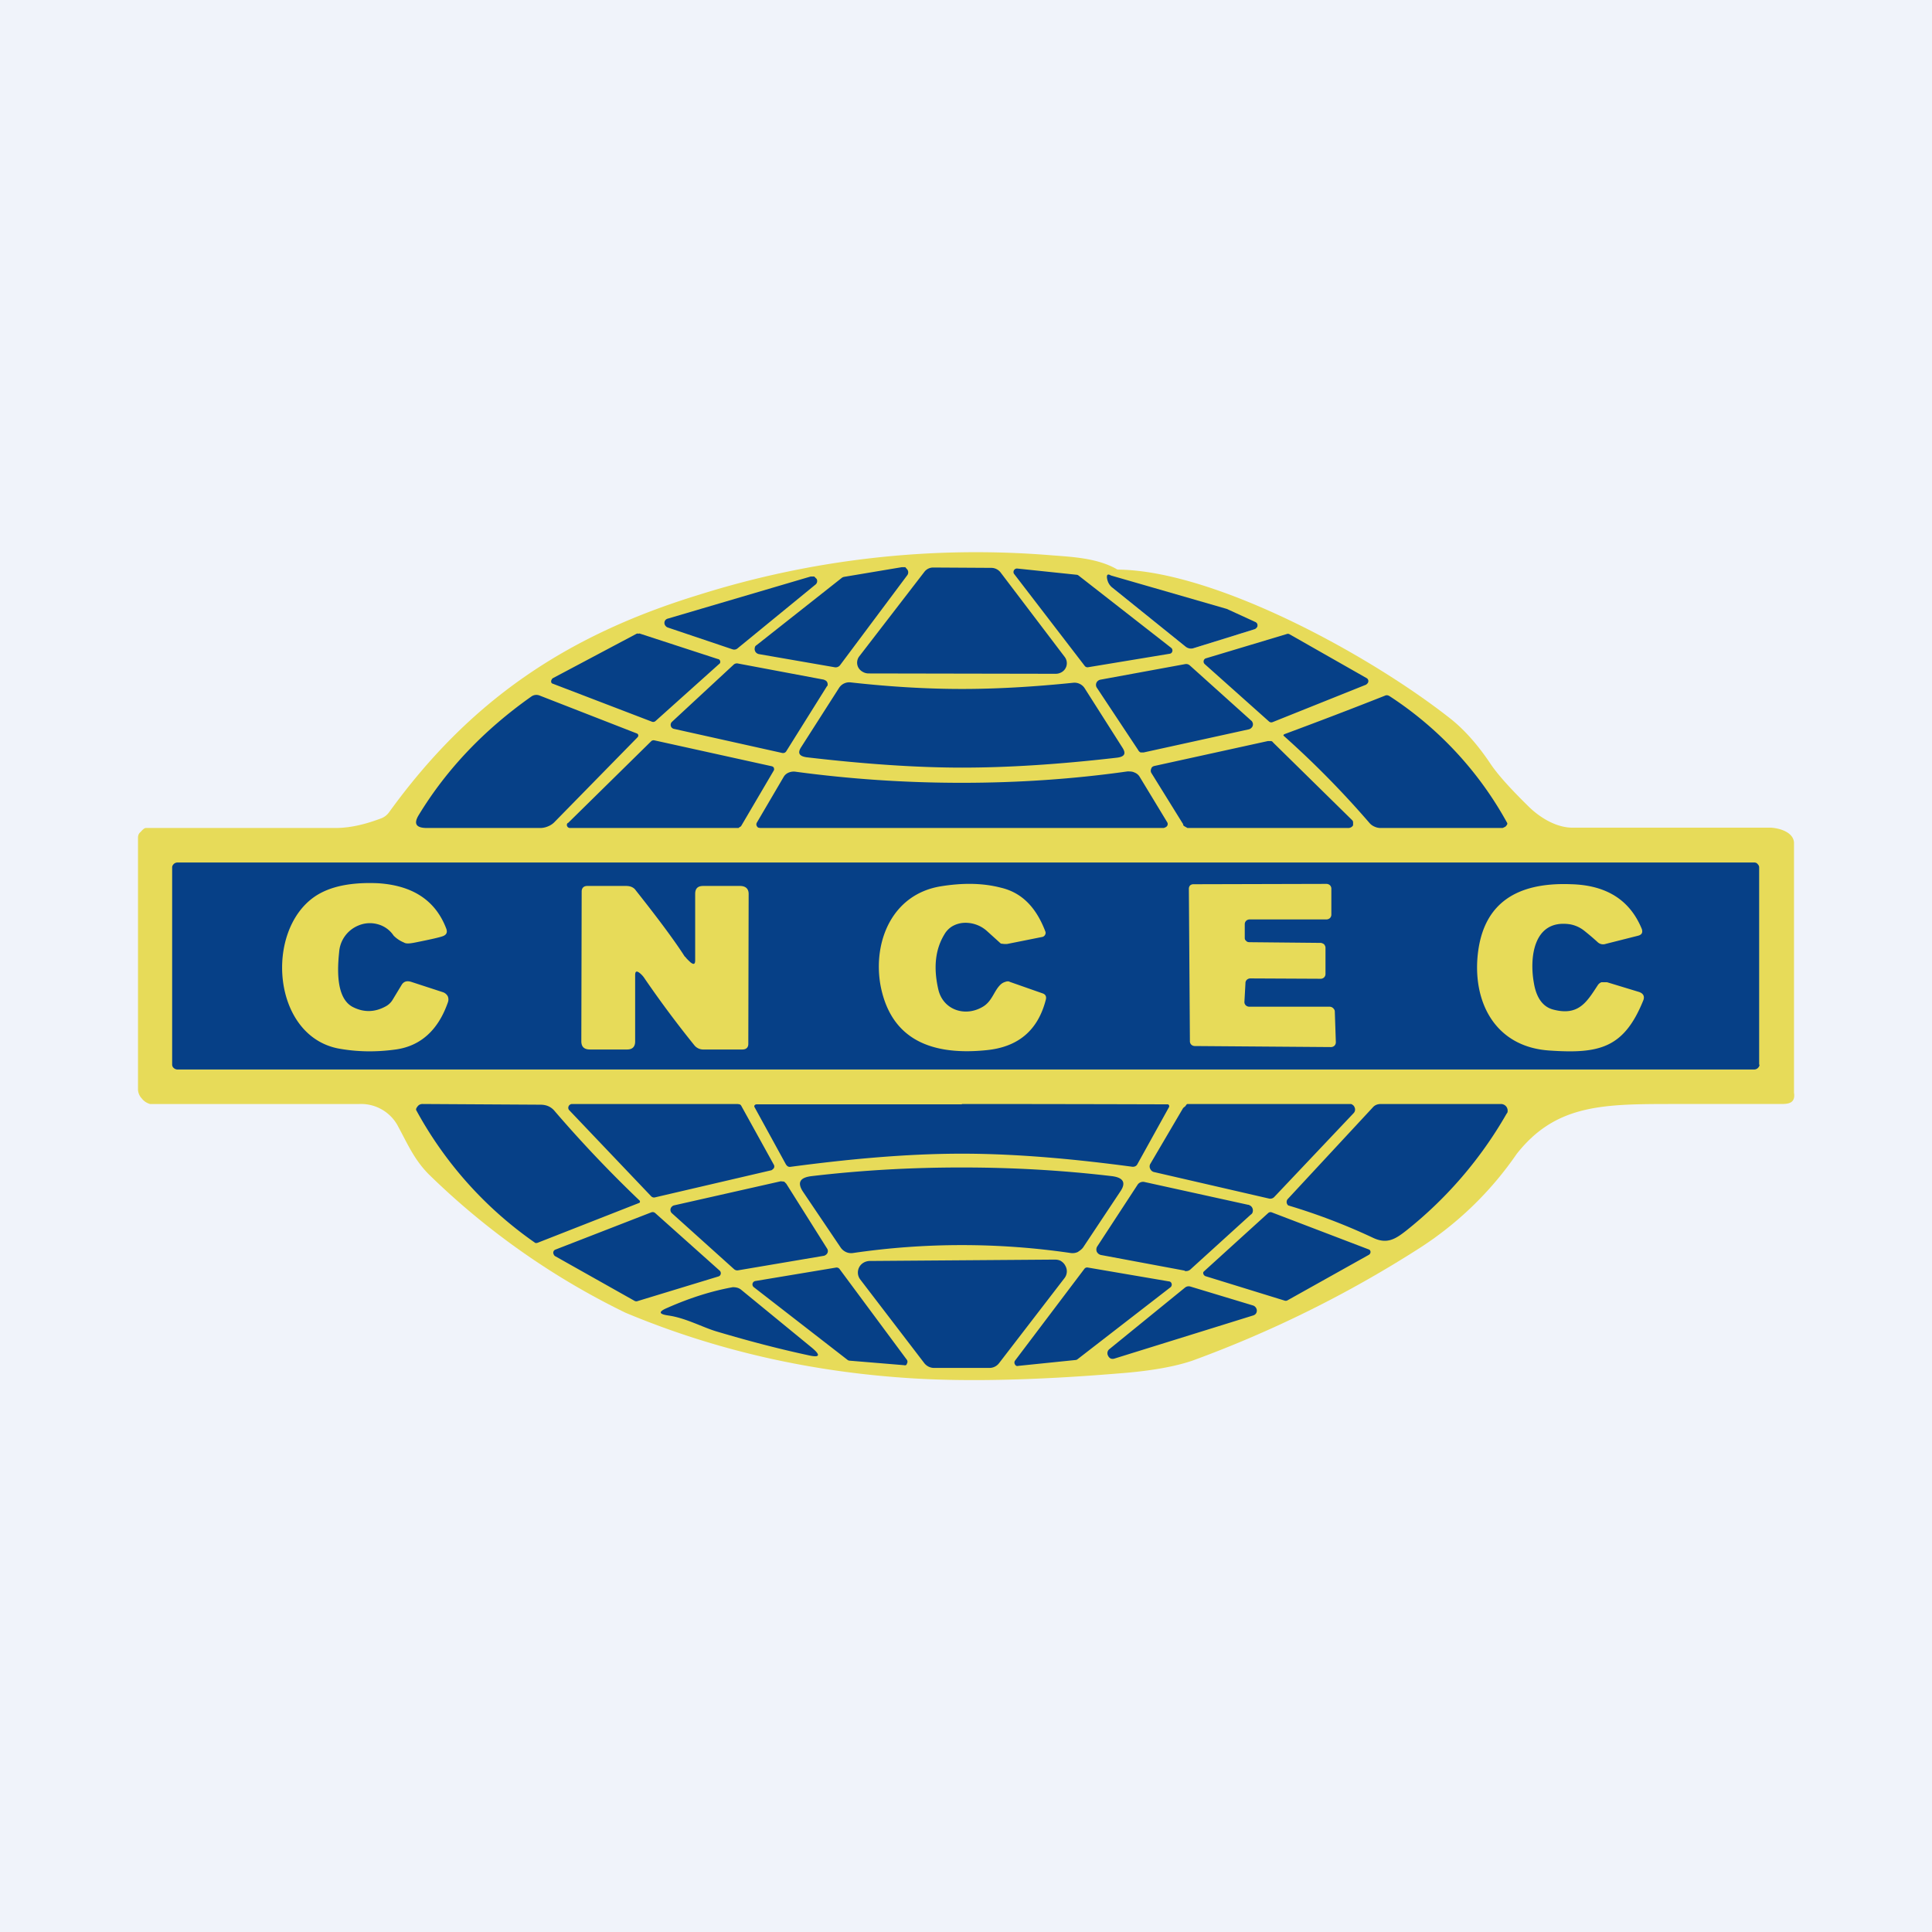 <svg width="56" height="56" viewBox="0 0 56 56" xmlns="http://www.w3.org/2000/svg"><path fill="#F0F3FA" d="M0 0h56v56H0z"/><path d="M32.4 16.5c0 .42-.34.16-.3.32.03.08.07.16.15.22l2.11 1.7a.26.26 0 0 0 .23.05l1.77-.55.06-.04a.12.12 0 0 0 .03-.07.1.1 0 0 0-.06-.1s-4.96-.9-4-1.52c2.78.02 7.22 2.42 9.6 4.28.43.33.83.78 1.2 1.33.21.32.59.74 1.13 1.27.33.32.82.62 1.31.6h5.7c.3.02.65.15.67.43v7.25c.05.32-.18.33-.38.33h-3.07c-2.08 0-3.45 0-4.59 1.45a9.93 9.93 0 0 1-2.85 2.75 33.53 33.53 0 0 1-6.55 3.24c-.5.17-1.2.3-2.14.37-2.42.2-4.42.24-6 .14-2.9-.18-5.66-.8-8.29-1.9a21.75 21.75 0 0 1-5.71-4.02c-.41-.42-.59-.84-.87-1.36a1.21 1.21 0 0 0-1.13-.67H4.35a.45.45 0 0 1-.24-.16.4.4 0 0 1-.11-.25v-7.31c0-.06.02-.12.07-.16.04-.04.1-.12.16-.12h5.48c.49 0 .94-.13 1.34-.28a.5.5 0 0 0 .23-.18c2.3-3.18 5.06-5.1 8.98-6.3a26.73 26.73 0 0 1 10.15-1.15c.6.05 1.39.07 1.98.42Z" fill="#E7DB59"/><path d="m26.3 16.67-1.95 2.61a.16.16 0 0 1-.16.06L22 18.96a.16.16 0 0 1-.08-.04.15.15 0 0 1-.04-.15c0-.03.03-.06.05-.07l2.47-1.95a.16.16 0 0 1 .07-.03l1.67-.28h.1l.06.07a.14.14 0 0 1 0 .16ZM27.05 16.45l1.68.01a.34.34 0 0 1 .27.13l1.86 2.45a.3.3 0 0 1-.1.45.34.34 0 0 1-.17.04l-5.42-.01a.34.34 0 0 1-.17-.05.32.32 0 0 1-.12-.12.3.3 0 0 1 .03-.33l1.88-2.44a.32.32 0 0 1 .26-.13ZM31.26 16.68l2.69 2.1a.1.1 0 0 1 0 .15.1.1 0 0 1-.05.02l-2.36.39a.1.1 0 0 1-.1-.04l-2.05-2.67a.1.1 0 0 1 0-.1.1.1 0 0 1 .1-.05l1.72.18a.1.1 0 0 1 .05.02ZM32.2 16.68l3.36.97.83.38a.1.1 0 0 1 .06.1c0 .03-.01.05-.03.07a.13.13 0 0 1-.06.04l-1.77.55a.25.25 0 0 1-.23-.05l-2.11-1.7a.41.41 0 0 1-.15-.22c-.04-.16 0-.2.1-.14ZM23.63 16.95l-2.26 1.85a.15.15 0 0 1-.14.02l-1.87-.63a.14.14 0 0 1-.07-.05.13.13 0 0 1 0-.17.14.14 0 0 1 .07-.04l4.14-1.22h.1l.07.07a.13.13 0 0 1-.04.17ZM18.53 18.36l2.27.74a.1.1 0 0 1 .05.02.09.09 0 0 1 .02.1.1.1 0 0 1-.03.03L19 20.9a.1.1 0 0 1-.1.02l-2.87-1.1a.1.1 0 0 1-.04-.02.09.09 0 0 1 0-.1.1.1 0 0 1 .03-.04l2.43-1.29a.1.1 0 0 1 .07 0ZM39.61 19.84l-2.72 1.09a.1.1 0 0 1-.11-.02l-1.86-1.66a.1.1 0 0 1-.03-.1.1.1 0 0 1 .02-.04.1.1 0 0 1 .05-.03l2.33-.7a.1.1 0 0 1 .08 0l2.25 1.28a.1.1 0 0 1-.01.17ZM21.38 19.23l2.5.47.06.03a.13.13 0 0 1 .05.1c0 .03 0 .05-.02.06l-1.17 1.87a.13.13 0 0 1-.06.06.14.14 0 0 1-.09 0l-3.1-.69a.14.14 0 0 1-.07-.03.12.12 0 0 1 0-.18l1.78-1.65a.14.14 0 0 1 .12-.04ZM36.2 21.14l-3.05.67h-.09a.15.15 0 0 1-.07-.07l-1.2-1.81a.15.15 0 0 1 .04-.2.16.16 0 0 1 .07-.03l2.45-.45a.16.16 0 0 1 .14.04l1.78 1.6c.02.01.03.04.04.06a.14.14 0 0 1-.04.15.16.16 0 0 1-.07.04ZM27.88 19.97c.99 0 2.06-.06 3.23-.18a.35.35 0 0 1 .33.16l1.1 1.73c.1.16.06.25-.15.28-1.72.2-3.22.29-4.5.29-1.3 0-2.8-.1-4.51-.3-.21-.03-.27-.12-.16-.29l1.1-1.72a.35.35 0 0 1 .34-.16c1.16.13 2.24.19 3.22.19ZM12.14 23.62c.81-1.33 1.9-2.47 3.26-3.43a.25.25 0 0 1 .24-.03l2.82 1.1s.02 0 .02.02c.01 0 .02.01.02.03v.03l-.02.03-2.42 2.47a.53.53 0 0 1-.17.11.6.6 0 0 1-.22.05h-3.29c-.32 0-.4-.12-.24-.38ZM37.23 21.28c.97-.36 1.94-.73 2.9-1.11.06-.03.1-.02.15.01a10.29 10.29 0 0 1 3.41 3.68c0 .02 0 .04-.02.06a.14.14 0 0 1-.05.05c-.03.01-.05.03-.08.03h-3.53a.43.43 0 0 1-.17-.04.4.4 0 0 1-.14-.1 27 27 0 0 0-2.5-2.54.05.05 0 0 1 .03-.04ZM16.46 23.86l2.42-2.38a.1.1 0 0 1 .04-.02.1.1 0 0 1 .05 0l3.4.75a.1.1 0 0 1 .04.02s.02.01.02.03a.08.08 0 0 1 0 .07l-.94 1.6a.1.1 0 0 1-.04.04c-.02 0-.03.03-.05.03h-4.87a.1.1 0 0 1-.05-.01.09.09 0 0 1-.04-.04.08.08 0 0 1 .02-.1ZM34.3 23.9l-.93-1.5a.13.13 0 0 1 0-.12c0-.02.02-.04.03-.05a.16.16 0 0 1 .07-.03l3.28-.72h.09c.02 0 .05.02.06.04l2.29 2.25c.02.02.03.04.03.07v.08a.14.14 0 0 1-.06.06.17.17 0 0 1-.09.02h-4.65l-.07-.04a.15.15 0 0 1-.06-.05ZM27.88 22.69c1.64 0 3.25-.11 4.8-.33.07 0 .14 0 .2.03a.3.3 0 0 1 .15.12l.8 1.32a.1.1 0 0 1 0 .11.11.11 0 0 1-.05.04.14.14 0 0 1-.06.02H22.04l-.06-.01a.11.11 0 0 1-.04-.04.1.1 0 0 1 0-.11l.78-1.33a.3.3 0 0 1 .15-.12.38.38 0 0 1 .2-.02c1.56.21 3.16.32 4.8.32ZM51 30.86c0 .04-.02.07-.05.1a.16.16 0 0 1-.1.04H5.14a.16.16 0 0 1-.1-.04.13.13 0 0 1-.05-.1v-5.72c0-.04.02-.07.05-.1a.16.16 0 0 1 .1-.04h45.7c.04 0 .08.01.1.04.03.03.05.06.05.1v5.72Z" fill="#064087"/><path d="M10.38 26.83a.9.9 0 0 0-.55.77c-.05.48-.1 1.36.42 1.6.31.15.62.14.93-.03a.52.52 0 0 0 .2-.19l.26-.43c.06-.1.15-.13.28-.09l.92.3a.25.25 0 0 1 .14.12.24.24 0 0 1 0 .18c-.28.8-.79 1.26-1.51 1.36-.58.08-1.13.07-1.67-.03-1.91-.38-2.13-3.4-.68-4.4.44-.3 1.05-.42 1.82-.39 1.02.06 1.69.5 2 1.33.03.1 0 .16-.09.2-.1.04-.37.1-.82.19-.15.03-.26.04-.32 0a.9.9 0 0 1-.3-.2.8.8 0 0 0-.46-.33.85.85 0 0 0-.57.04ZM28.6 26.98a.93.93 0 0 0-.68-.23.76.76 0 0 0-.32.1.66.66 0 0 0-.23.24c-.26.43-.32.96-.17 1.6.14.58.77.8 1.29.49.27-.16.32-.46.51-.64a.33.33 0 0 1 .14-.08c.05-.02.1-.02.13 0l.94.33c.1.03.13.1.1.2-.23.88-.8 1.36-1.72 1.45-1.78.18-2.8-.45-3.07-1.89-.22-1.26.34-2.63 1.75-2.86.62-.1 1.2-.1 1.74.04.6.14 1.02.56 1.29 1.27a.11.11 0 0 1-.01.1.12.12 0 0 1-.09.06l-1 .2a.52.52 0 0 1-.11 0l-.08-.01-.41-.37ZM36.1 28.5l-.03.54a.13.13 0 0 0 .04.1.15.15 0 0 0 .1.04h2.33c.04 0 .08.02.1.04.03.03.05.06.05.1l.03.89a.14.14 0 0 1-.04.1.15.15 0 0 1-.1.04l-3.95-.03a.15.15 0 0 1-.1-.04.14.14 0 0 1-.04-.1l-.03-4.42c0-.03.01-.07.04-.1a.15.15 0 0 1 .1-.03l3.85-.01a.15.15 0 0 1 .1.04.14.14 0 0 1 .04.1v.75c0 .03-.01.07-.04.1a.15.15 0 0 1-.1.04h-2.23a.15.15 0 0 0-.1.04.14.14 0 0 0-.04.1v.38c0 .04 0 .07.04.1.02.03.06.04.1.04l2.06.02c.03 0 .07.02.1.04.02.03.04.06.04.1v.76a.14.14 0 0 1-.04.1.14.14 0 0 1-.1.04l-2.04-.01a.15.15 0 0 0-.1.04.13.13 0 0 0-.04.1ZM45.5 26.79c-1.06-.15-1.17.98-1.04 1.7.07.43.26.69.55.77.74.2.98-.21 1.3-.7a.22.22 0 0 1 .11-.09h.16l.92.28c.13.04.18.13.13.25-.56 1.38-1.27 1.55-2.72 1.45-1.51-.1-2.17-1.3-2.09-2.62.1-1.54 1.01-2.27 2.73-2.2 1.03.03 1.7.47 2.04 1.3.03.1 0 .16-.1.19l-.95.24a.23.23 0 0 1-.23-.05 7.3 7.3 0 0 0-.4-.34.92.92 0 0 0-.41-.18ZM19.86 27.73c.04.06.1.11.15.16.1.08.14.06.14-.06v-1.92c0-.16.08-.23.23-.23h1.07c.16 0 .25.08.25.23l-.01 4.35c0 .1-.06.16-.17.16H20.4a.33.33 0 0 1-.28-.13 30.93 30.93 0 0 1-1.43-1.92.66.66 0 0 0-.14-.16c-.1-.08-.14-.06-.14.06v1.92c0 .15-.08.23-.23.23H17.1c-.17 0-.25-.08-.25-.24l.01-4.34c0-.1.06-.16.16-.16h1.13c.12 0 .22.04.28.13.69.87 1.16 1.51 1.42 1.92Z" fill="#E7DB59"/><path d="m39.24 32.26-2.3 2.43a.16.16 0 0 1-.16.05l-3.34-.77a.16.16 0 0 1-.1-.09.15.15 0 0 1 0-.14l.94-1.6a.16.16 0 0 1 .06-.06c.03-.02.05-.08.08-.08h4.7c.03 0 .06 0 .08.02.03.02.05.04.06.07a.15.15 0 0 1-.02.17ZM18.54 34.8a.05.05 0 0 1 0 .06l-.02.01-2.93 1.15a.16.16 0 0 1-.07.01 11.18 11.18 0 0 1-3.46-3.86c0-.03.01-.06.03-.08a.19.19 0 0 1 .07-.07.2.2 0 0 1 .1-.02l3.4.02c.18 0 .32.06.43.2a36.3 36.3 0 0 0 2.45 2.58ZM21.49 32.06l.94 1.7a.1.1 0 0 1 0 .1.1.1 0 0 1-.03.03.11.11 0 0 1-.04.03l-3.39.79a.12.12 0 0 1-.1-.04l-2.37-2.49a.1.1 0 0 1-.02-.11.1.1 0 0 1 .04-.05.11.11 0 0 1 .06-.02h4.8l.06.01a.1.1 0 0 1 .05.05ZM27.88 32a2150.3 2150.3 0 0 1 5.98.01l.02.02.01.02v.03l-.92 1.66c-.03.06-.08.08-.14.08-1.57-.21-3.28-.38-4.95-.38-1.67 0-3.38.17-4.96.38-.06.01-.1-.01-.14-.07l-.91-1.66a.05.05 0 0 1 0-.05l.02-.02.03-.01h5.96ZM40.76 35.67c-.33.26-.57.4-.98.2a17.67 17.67 0 0 0-2.44-.93.14.14 0 0 1-.04-.06.13.13 0 0 1 .03-.13l2.46-2.65c.06-.07.14-.1.24-.1h3.48a.2.2 0 0 1 .1.03.19.19 0 0 1 .09.16c0 .03 0 .06-.03.09a11.82 11.82 0 0 1-2.91 3.39ZM27.88 33.84c1.46 0 2.9.08 4.34.25.34.04.43.19.25.45l-1.07 1.61c-.04.06-.1.1-.16.14a.36.36 0 0 1-.2.03 21.8 21.8 0 0 0-6.32 0 .36.36 0 0 1-.2-.03.38.38 0 0 1-.16-.14l-1.08-1.6c-.18-.27-.1-.42.25-.46 1.44-.17 2.88-.25 4.34-.25ZM19.53 34.94l3.1-.7.1.01.06.06 1.19 1.89a.13.13 0 0 1-.04.17.14.14 0 0 1-.06.03l-2.48.42a.14.14 0 0 1-.12-.03l-1.8-1.62a.13.13 0 0 1 0-.2.14.14 0 0 1 .05-.03ZM34.34 36.83l-2.41-.45a.18.18 0 0 1-.14-.1.17.17 0 0 1 .02-.16l1.17-1.79a.18.18 0 0 1 .08-.06.19.19 0 0 1 .11-.01l3 .66c.03 0 .06.02.09.04a.17.17 0 0 1 .05.17c-.01.04-.03.06-.06.08L34.5 36.8a.19.19 0 0 1-.16.04ZM16.1 36.22l2.78-1.08a.11.11 0 0 1 .11.02l1.87 1.67a.1.1 0 0 1 .03.1.1.1 0 0 1-.02.04.1.1 0 0 1-.05.03l-2.33.71a.11.11 0 0 1-.09 0l-2.31-1.3a.1.1 0 0 1-.04-.05.1.1 0 0 1 0-.1.1.1 0 0 1 .05-.04ZM37.24 37.7l-2.3-.71a.1.1 0 0 1-.04-.03.09.09 0 0 1-.02-.09l.03-.03 1.85-1.68a.1.1 0 0 1 .1-.02l2.8 1.07a.1.1 0 0 1 .05.03.09.09 0 0 1 0 .1.1.1 0 0 1-.03.03l-2.36 1.32a.1.1 0 0 1-.08.01ZM28.69 39.65h-1.62a.36.36 0 0 1-.28-.14l-1.86-2.43a.33.33 0 0 1 .1-.48.36.36 0 0 1 .18-.05l5.36-.04c.06 0 .13.01.18.04.06.04.1.08.13.14a.32.32 0 0 1-.02.35l-1.9 2.47a.35.35 0 0 1-.27.14ZM24.57 39.42l-2.72-2.11a.1.1 0 0 1 0-.16.1.1 0 0 1 .05-.02l2.34-.39a.11.11 0 0 1 .1.05l1.95 2.63a.1.1 0 0 1 0 .1.1.1 0 0 1-.03.05.11.11 0 0 1-.06 0l-1.57-.13a.11.11 0 0 1-.06-.02ZM29.42 39.44l2.01-2.66a.1.1 0 0 1 .1-.04l2.34.4a.1.1 0 0 1 .06.02.1.1 0 0 1 0 .15l-2.7 2.09a.1.1 0 0 1-.05.02l-1.66.17a.1.1 0 0 1-.06 0 .1.1 0 0 1-.04-.04.1.1 0 0 1 0-.11ZM23.42 39.28c-.93-.2-1.82-.44-2.66-.69-.4-.12-.89-.39-1.39-.46-.28-.04-.29-.11-.03-.22.7-.31 1.34-.5 1.9-.6.1 0 .18.02.25.08l2.05 1.68c.26.22.22.29-.12.21ZM32.15 39.11l2.2-1.79a.17.17 0 0 1 .15-.03l1.82.55c.03.01.06.03.08.06a.15.15 0 0 1 0 .18.16.16 0 0 1-.08.05l-4.02 1.25a.17.17 0 0 1-.1 0 .16.16 0 0 1-.08-.08.15.15 0 0 1 .03-.19Z" fill="#064087"/></svg>